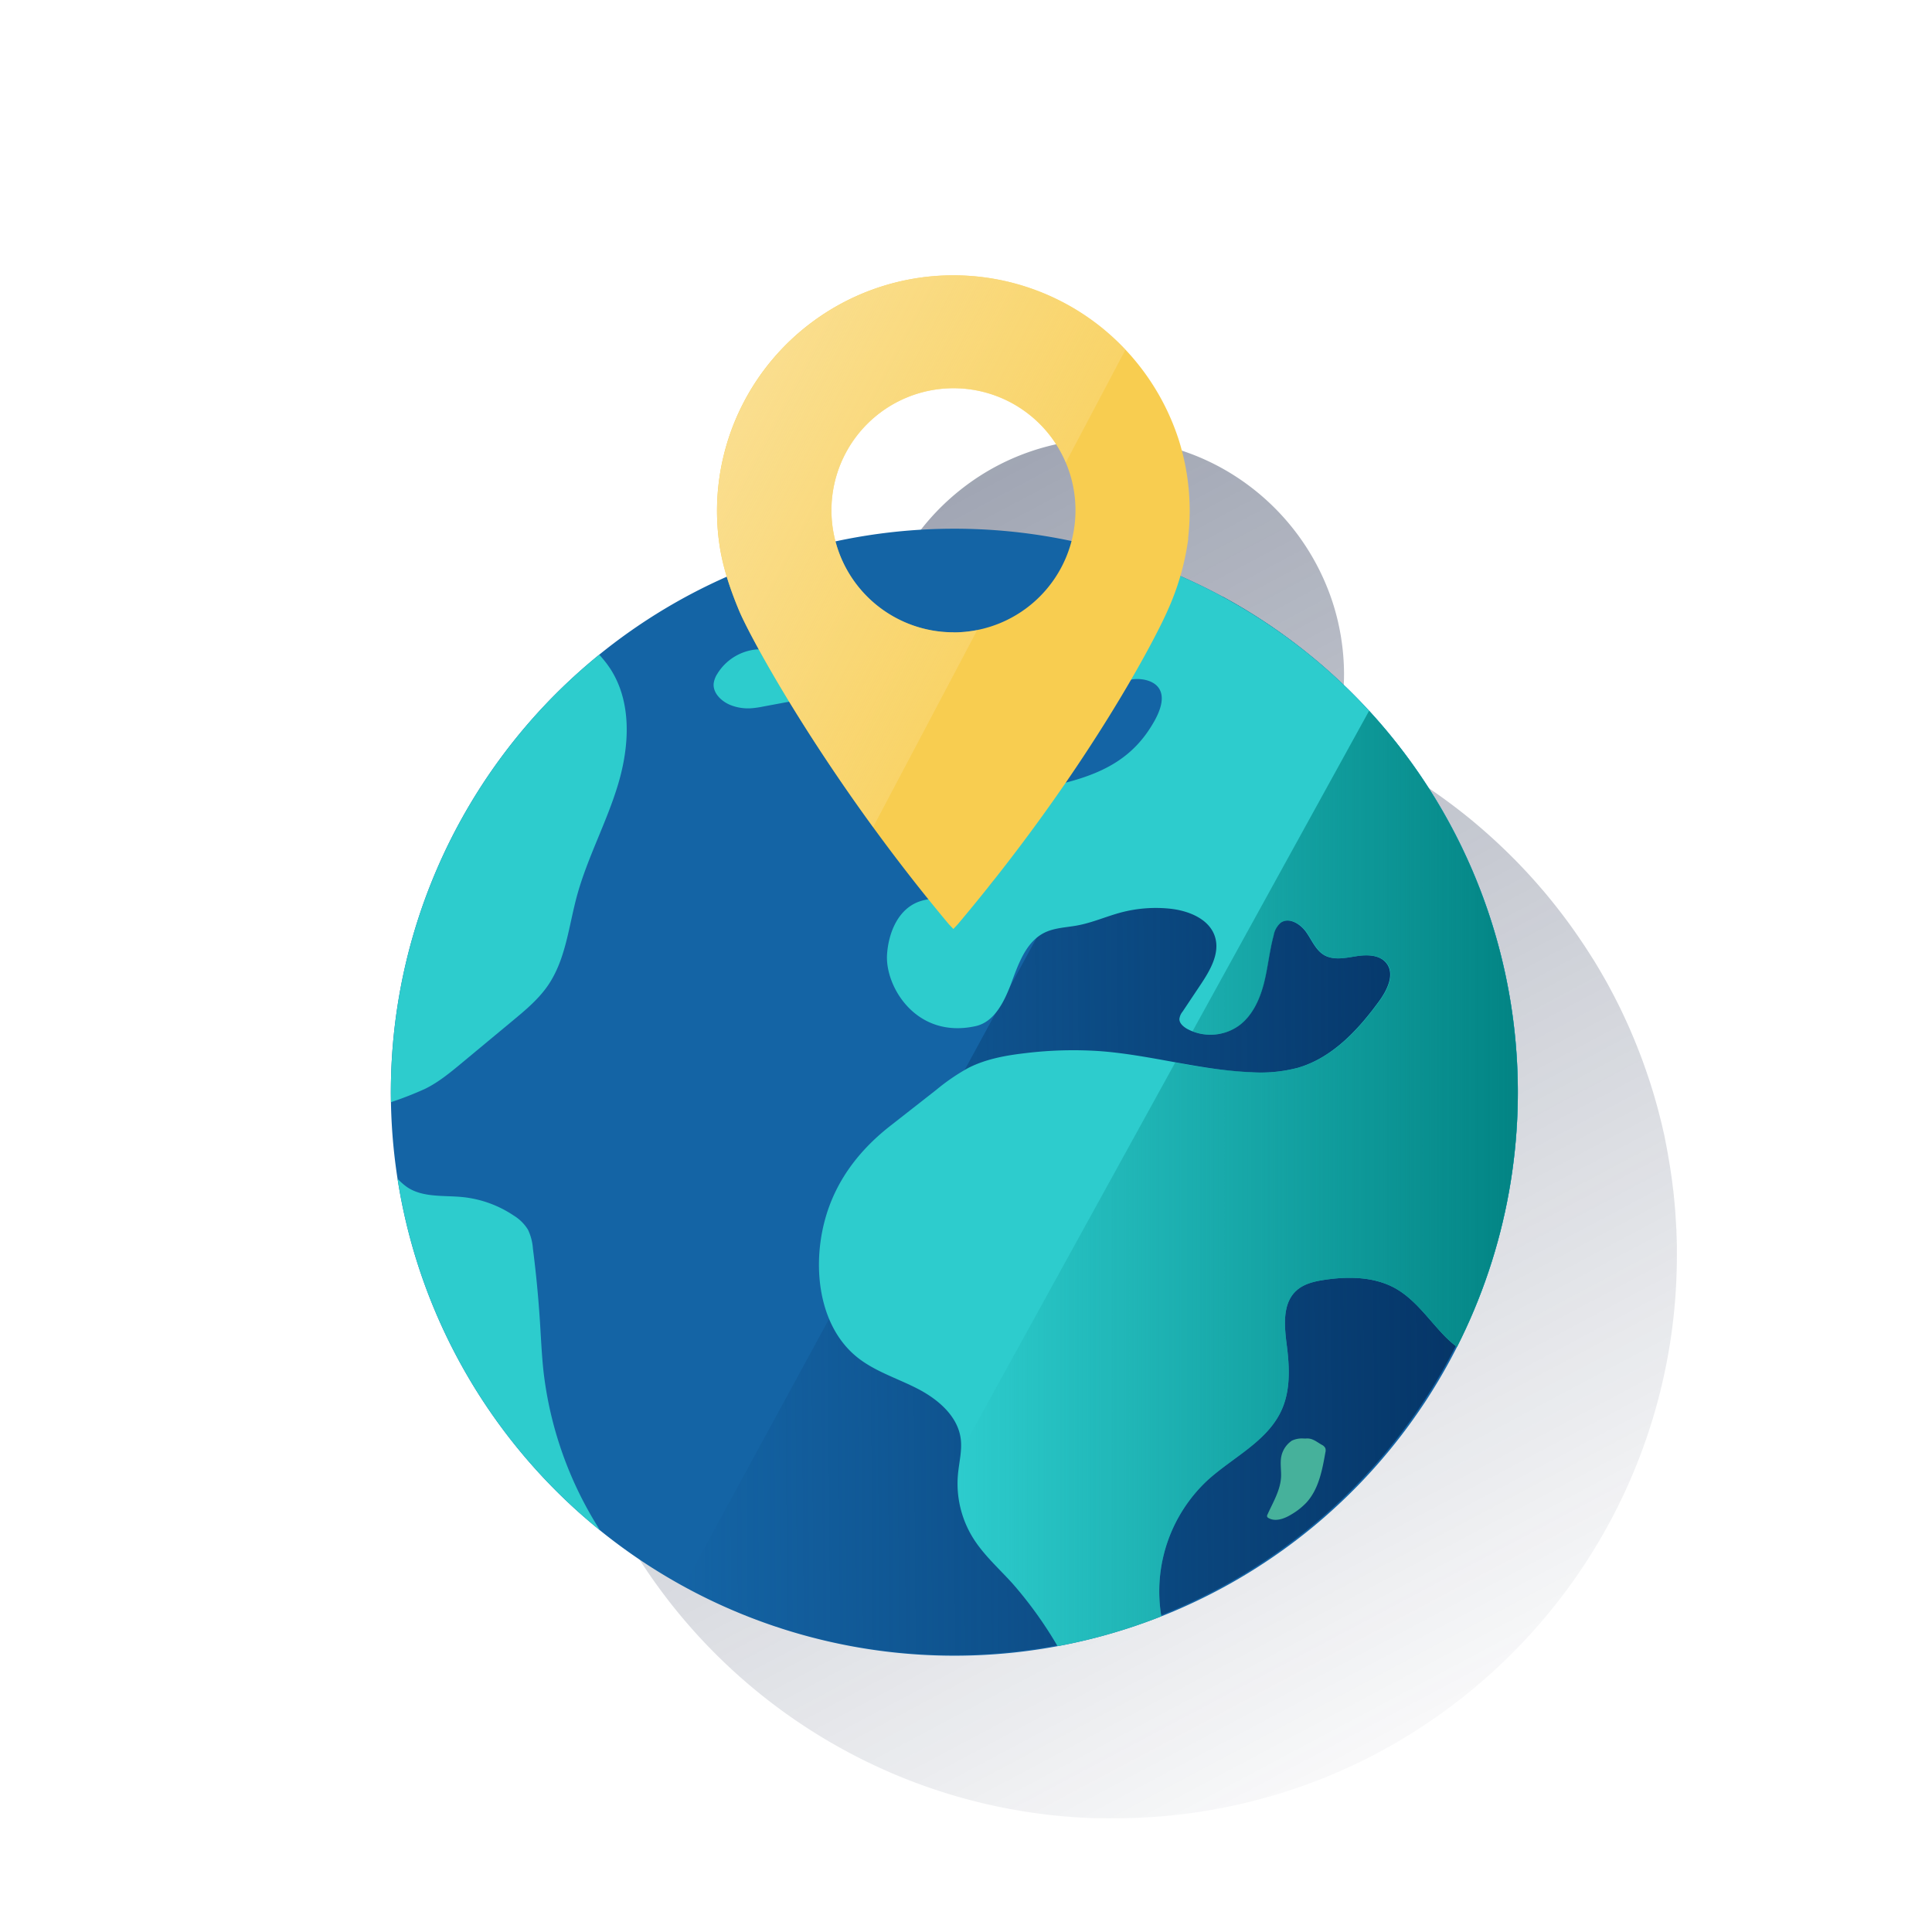 <svg id="Contenido" xmlns="http://www.w3.org/2000/svg" xmlns:xlink="http://www.w3.org/1999/xlink" viewBox="0 0 600 600"><defs><style>.cls-1{fill:none;}.cls-2{fill:url(#Degradado_sin_nombre_23);}.cls-3{fill:#1464a5;}.cls-4{fill:url(#Degradado_sin_nombre_14);}.cls-5{clip-path:url(#clip-path);}.cls-6{fill:#46b19b;}.cls-7{fill:#2dcccd;}.cls-8{fill:url(#Degradado_sin_nombre_18);}.cls-9{fill:#f8cd50;}.cls-10{fill:url(#linear-gradient);}</style><linearGradient id="Degradado_sin_nombre_23" x1="190.85" y1="98.4" x2="442.73" y2="572.12" gradientUnits="userSpaceOnUse"><stop offset="0" stop-color="#192647"/><stop offset="0" stop-color="#192647" stop-opacity="0.5"/><stop offset="1" stop-color="#192647" stop-opacity="0"/></linearGradient><linearGradient id="Degradado_sin_nombre_14" x1="471.48" y1="349.86" x2="211.11" y2="349.86" gradientTransform="translate(-2.81 2.59) rotate(-0.46)" gradientUnits="userSpaceOnUse"><stop offset="0" stop-color="#043263"/><stop offset="1" stop-color="#043263" stop-opacity="0"/></linearGradient><clipPath id="clip-path"><path class="cls-1" d="M471.38,337.79A175,175,0,1,1,295,164.2,175,175,0,0,1,471.38,337.79"/></clipPath><linearGradient id="Degradado_sin_nombre_18" x1="471.38" y1="366" x2="297.37" y2="366" gradientUnits="userSpaceOnUse"><stop offset="0" stop-color="#028484"/><stop offset="1" stop-color="#028484" stop-opacity="0"/></linearGradient><linearGradient id="linear-gradient" x1="225.46" y1="135.37" x2="311.45" y2="181.09" gradientUnits="userSpaceOnUse"><stop offset="0" stop-color="#fade8e"/><stop offset="1" stop-color="#fade8e" stop-opacity="0.4"/></linearGradient></defs><title>_</title><path class="cls-2" d="M520.78,388.39c0-1.85-.06-3.69-.14-5.52,0-.53,0-1.06-.07-1.58-.07-1.41-.15-2.8-.25-4.2,0-.48-.06-1-.1-1.44-.15-1.81-.31-3.61-.51-5.4,0-.28-.07-.56-.11-.84-.17-1.53-.37-3.06-.59-4.58-.07-.52-.15-1-.23-1.55-.22-1.44-.46-2.87-.71-4.29-.06-.37-.12-.73-.19-1.1q-.48-2.64-1-5.25c-.08-.38-.17-.75-.26-1.12-.31-1.41-.64-2.8-1-4.19l-.36-1.43c-.41-1.57-.83-3.13-1.28-4.69-.05-.15-.08-.3-.13-.45q-.75-2.58-1.58-5.12l-.39-1.17c-.46-1.36-.92-2.71-1.41-4.06l-.42-1.17q-1.86-5-4-9.91l-.48-1.08q-.93-2.06-1.9-4.1c-.13-.26-.26-.53-.38-.8q-1.2-2.44-2.46-4.86l-.15-.27c-.78-1.49-1.59-3-2.41-4.41l-.52-.91c-.83-1.45-1.69-2.9-2.56-4.33l-.15-.24c-1-1.58-2-3.13-3-4.68l-.29-.42q-1.37-2.06-2.79-4.08l-.46-.66q-3.18-4.46-6.62-8.71l-.34-.42q-1.61-2-3.28-3.9l-.3-.36q-3.65-4.19-7.53-8.14l-.35-.34q-5.9-5.94-12.33-11.31a3.47,3.47,0,0,1-.29-.25q-6.51-5.38-13.52-10.15l-.19-.13q-4.71-3.18-9.62-6.07l-.12-.07q-2.44-1.42-4.94-2.78h0q-7-3.79-14.38-7a66.82,66.82,0,0,0,2.23-11.16l.07-.52a75.88,75.88,0,0,0,.41-8.15,73.07,73.07,0,0,0-3.48-21.78,73.91,73.91,0,0,0-26.48-36.74,72.82,72.82,0,0,0-44-14.23h-.19a72.83,72.83,0,0,0-43.81,14.93,74,74,0,0,0-25.88,37.17,73.11,73.11,0,0,0-3.13,21.83,78.4,78.4,0,0,0,.53,8.15l.08.5h0a68.26,68.26,0,0,0,2.56,11.47,175.07,175.07,0,0,0,7.69,322.13l.23.09q7.43,2.94,15.18,5.21l.72.2c1.51.44,3,.85,4.55,1.25l.59.15q5.12,1.3,10.34,2.3l1.05.19c1.36.25,2.72.49,4.1.71l1.31.2c1.46.22,2.92.43,4.39.61l.8.11c1.73.21,3.48.39,5.23.55l1.07.09c1.37.11,2.75.22,4.13.3l1.65.09c1.26.07,2.52.12,3.78.16l1.57,0c1.75,0,3.5.06,5.27,0A174.32,174.32,0,0,0,426.71,545q5.63-2.94,11-6.28c1.92-1.18,3.81-2.42,5.67-3.68,1.63-1.09,3.25-2.2,4.84-3.35,1.13-.83,2.26-1.66,3.38-2.51q3.35-2.55,6.57-5.25c3.21-2.7,6.34-5.51,9.35-8.44a174.46,174.46,0,0,0,53.24-127.11ZM381.7,209a37.85,37.85,0,0,1-1.07,9.28,176.27,176.27,0,0,0-73.33.78A37.85,37.85,0,1,1,381.7,209Z"/><path class="cls-3" d="M471.38,337.79A175,175,0,1,1,295,164.2,175,175,0,0,1,471.38,337.79"/><path class="cls-4" d="M379.64,185.25,212.25,492.67A175,175,0,1,0,379.64,185.25Z"/><g class="cls-5"><path class="cls-6" d="M404.8,446.74a7.38,7.38,0,0,0-3.57.65,7.8,7.8,0,0,0-3.29,4.84c-.44,2.11,0,4.29-.09,6.45-.22,4.15-2.5,7.86-4.21,11.65a.92.92,0,0,0-.11.7.82.82,0,0,0,.4.4c2.18,1.27,5,.2,7.12-1.11a20.94,20.94,0,0,0,4.68-3.69c3.78-4.14,4.9-10,5.87-15.53a2.47,2.47,0,0,0,0-1.35,2.32,2.32,0,0,0-1-1c-1.81-1-3-2.2-5.06-2Z"/><path class="cls-7" d="M287,218.51c-3.64,4-2.83,10.28-4.56,15.43-.77,2.28-2.07,4.37-2.71,6.69s-.63,4.91-1.11,7.35a17.32,17.32,0,0,1-3.3,7.21c-.57.73-1.23,1.7-.74,2.49.37.61,1.21.68,1.93.66a23.66,23.66,0,0,0,13.57-4.79,10.58,10.58,0,0,0,3.2-3.56,13.46,13.46,0,0,0,1-5.54l.48-12.94a68.51,68.51,0,0,0-.31-12.65,2.49,2.49,0,0,0-.68-1.61,2.36,2.36,0,0,0-1.6-.44A7.69,7.69,0,0,0,287,218.51Z"/><path class="cls-7" d="M235,201.68a16,16,0,0,0-12.25,7.61,7.32,7.32,0,0,0-1.11,2.94c-.3,3,2.4,5.6,5.24,6.74a14.86,14.86,0,0,0,6.25,1,30.3,30.3,0,0,0,4-.57L250,217c1.38-.26,2.93-.64,3.6-1.88a3.22,3.22,0,0,0-.32-3.19,9.72,9.72,0,0,0-2.43-2.31c-4-3-7.57-7.13-12.53-8Z"/><path class="cls-1" d="M302.1,477.47a32,32,0,0,1-4.59-19.69c.34-3.66,1.33-7.32.85-11-.93-7-7.06-12.25-13.37-15.51s-13.32-5.37-18.85-9.84c-10.28-8.3-13.15-23.1-11.27-36.18,2.13-14.91,10-26.51,21.65-35.65l14.24-11.15a63.27,63.27,0,0,1,10.05-6.86c5.48-2.77,11.65-3.86,17.75-4.56a123,123,0,0,1,22.45-.65c16,1.1,31.67,6,47.74,6.6a45.45,45.45,0,0,0,14.43-1.39c10.62-3.1,18.66-11.74,25.17-20.68,2.52-3.46,4.91-8.3,2.32-11.71-2.05-2.71-6.06-2.77-9.42-2.24s-7,1.35-10-.36c-2.67-1.56-3.86-4.71-5.64-7.23s-5.3-4.59-7.82-2.82a6.71,6.71,0,0,0-2.23,4c-1.34,4.95-1.79,10.1-3.07,15.06s-3.6,9.91-7.73,12.93a15.24,15.24,0,0,1-16.12.94c-1.15-.65-2.31-1.65-2.32-3a4.4,4.4,0,0,1,1-2.32q2.78-4.14,5.54-8.3c3-4.47,6.1-9.75,4.53-14.88-1.7-5.55-8.12-8.14-13.89-8.77a42.43,42.43,0,0,0-15.14,1.12c-4.61,1.21-9,3.2-13.7,4.07-3.46.65-7.11.7-10.27,2.27-5.55,2.76-7.92,9.26-10.07,15.09s-5.21,12.57-11.27,13.91c-18.54,4.1-28.19-12.37-27.52-22.27.47-6.91,3.53-14.17,10.07-16.44,6.78-2.35,15.29.41,20.81-4.19,6.49-5.42,3.52-16.4,8-23.58,3.5-5.61,10.61-7.54,17-9.23,12.27-3.24,21.24-8.23,27.32-19.36,7-12.8-5.3-13.43-7.9-12.38a29.74,29.74,0,0,0-11,7.78c-2.52,2.85-4.47,6.18-7,9s-6,5.18-9.81,5.21c-5.58.06-10.2-5.13-11-10.65s1.36-11.09,4.34-15.8c9.15-14.45,25.21-22.83,40.87-29.68.85-.38,1.69-.72,2.54-1.08a175.16,175.16,0,0,0-173.64,27.32,34.18,34.18,0,0,1,3.39,4.29c6.82,10.37,6.05,24.07,2.48,36s-9.62,22.94-12.85,34.92c-2.5,9.29-3.41,19.35-8.79,27.33-3,4.4-7.11,7.85-11.2,11.24l-15.33,12.73c-3.68,3.06-7.41,6.15-11.68,8.31a105.52,105.52,0,0,1-10.68,4.18,176.91,176.91,0,0,0,2,23.75,20.76,20.76,0,0,0,2.9,2.56c4.89,3.37,11.38,2.57,17.29,3.15a34.85,34.85,0,0,1,15.91,5.74,13.42,13.42,0,0,1,4.41,4.36,16.12,16.12,0,0,1,1.55,5.89q1.44,11.19,2.17,22.45c.33,5.12.55,10.25,1.11,15.34a116.22,116.22,0,0,0,17.69,49.84,175.37,175.37,0,0,0,142,35.88,125.45,125.45,0,0,0-14-19.49C310.23,487.08,305.41,482.84,302.1,477.47Z"/><path class="cls-1" d="M433.21,400c-6.53-3.6-14.44-3.66-21.82-2.56-3.17.47-6.48,1.22-8.83,3.4-4.46,4.12-3.65,11.22-2.89,17.24.84,6.67,1.12,13.71-1.66,19.83-4.39,9.72-15.09,14.61-23,21.79A47.18,47.18,0,0,0,360.67,502a175.66,175.66,0,0,0,91.83-83.68,36.52,36.52,0,0,1-3.87-3.44C443.64,409.73,439.49,403.49,433.21,400Z"/><path class="cls-7" d="M359.72,176c-.85.36-1.69.7-2.54,1.08-15.66,6.85-31.72,15.23-40.87,29.68-3,4.71-5.17,10.28-4.34,15.8s5.45,10.71,11,10.65c3.81,0,7.24-2.4,9.81-5.21s4.52-6.14,7-9a29.74,29.74,0,0,1,11-7.78c2.6-1.05,14.88-.42,7.9,12.38-6.08,11.13-15.05,16.12-27.32,19.36-6.4,1.69-13.51,3.62-17,9.23-4.48,7.18-1.51,18.16-8,23.58-5.52,4.6-14,1.84-20.81,4.19-6.54,2.27-9.6,9.53-10.07,16.44-.67,9.9,9,26.37,27.52,22.27,6.06-1.34,9.12-8.09,11.27-13.91s4.52-12.33,10.07-15.09c3.16-1.57,6.81-1.62,10.27-2.27,4.69-.87,9.09-2.86,13.7-4.07a42.43,42.43,0,0,1,15.14-1.12c5.77.63,12.19,3.22,13.89,8.77,1.57,5.13-1.55,10.41-4.53,14.88q-2.78,4.16-5.54,8.3a4.4,4.4,0,0,0-1,2.32c0,1.31,1.17,2.31,2.32,3a15.24,15.24,0,0,0,16.12-.94c4.13-3,6.44-8,7.73-12.93s1.73-10.11,3.07-15.06a6.71,6.71,0,0,1,2.23-4c2.52-1.77,6,.3,7.82,2.82s3,5.67,5.64,7.23c2.93,1.71,6.61.9,10,.36s7.37-.47,9.42,2.24c2.59,3.41.2,8.25-2.32,11.71-6.51,8.94-14.55,17.58-25.17,20.68A45.45,45.45,0,0,1,388.75,333c-16.07-.62-31.7-5.5-47.74-6.6a123,123,0,0,0-22.45.65c-6.1.7-12.27,1.79-17.75,4.56a63.27,63.27,0,0,0-10.05,6.86l-14.24,11.15c-11.68,9.14-19.52,20.74-21.65,35.65-1.88,13.08,1,27.88,11.27,36.18,5.53,4.47,12.54,6.58,18.85,9.84s12.44,8.47,13.37,15.51c.48,3.64-.51,7.3-.85,11a32,32,0,0,0,4.59,19.69c3.31,5.37,8.13,9.61,12.37,14.3a125.45,125.45,0,0,1,14,19.49A174.08,174.08,0,0,0,360.67,502,47.18,47.18,0,0,1,375,459.72c7.89-7.18,18.59-12.07,23-21.79,2.78-6.12,2.5-13.16,1.66-19.83-.76-6-1.57-13.12,2.89-17.24,2.35-2.18,5.66-2.93,8.83-3.4,7.38-1.1,15.29-1,21.82,2.56,6.28,3.47,10.43,9.71,15.42,14.86a36.52,36.52,0,0,0,3.87,3.44A175.09,175.09,0,0,0,359.72,176Z"/><path class="cls-7" d="M143.78,329.81l15.33-12.73c4.09-3.39,8.23-6.84,11.2-11.24,5.38-8,6.29-18,8.79-27.33,3.23-12,9.28-23,12.85-34.92s4.34-25.59-2.48-36a34.18,34.18,0,0,0-3.39-4.29A174.64,174.64,0,0,0,121.39,340.6c0,.57,0,1.13,0,1.7a105.52,105.52,0,0,0,10.68-4.18C136.37,336,140.1,332.87,143.78,329.81Z"/><path class="cls-7" d="M167.67,410.2q-.73-11.25-2.17-22.45a16.12,16.12,0,0,0-1.55-5.89,13.42,13.42,0,0,0-4.41-4.36,34.85,34.85,0,0,0-15.91-5.74c-5.91-.58-12.4.22-17.29-3.15a20.76,20.76,0,0,1-2.9-2.56,174.78,174.78,0,0,0,63,109.33,116.22,116.22,0,0,1-17.69-49.84C168.22,420.45,168,415.32,167.67,410.2Z"/><path class="cls-1" d="M302.1,477.47a32,32,0,0,1-4.59-19.69c.22-2.31.69-4.61.88-6.92L365,329.93A171.28,171.28,0,0,0,388.75,333a45.45,45.45,0,0,0,14.43-1.39c10.62-3.1,18.66-11.74,25.17-20.68,2.52-3.46,4.91-8.3,2.32-11.71-2.05-2.71-6.06-2.77-9.42-2.24s-7,1.35-10-.36c-2.67-1.56-3.86-4.71-5.64-7.23s-5.3-4.59-7.82-2.82a6.71,6.71,0,0,0-2.23,4c-1.34,4.95-1.79,10.1-3.07,15.06s-3.6,9.91-7.73,12.93a15.28,15.28,0,0,1-14.45,1.74l54.84-99.53a174.93,174.93,0,1,0-96.74,290.52,125.45,125.45,0,0,0-14-19.49C310.23,487.09,305.41,482.84,302.1,477.47Z"/><path class="cls-1" d="M433.21,400c-6.53-3.61-14.44-3.66-21.82-2.56-3.17.47-6.48,1.22-8.83,3.4-4.46,4.12-3.65,11.22-2.89,17.24.84,6.67,1.12,13.71-1.66,19.83-4.39,9.72-15.09,14.61-23,21.79A47.18,47.18,0,0,0,360.67,502a175.66,175.66,0,0,0,91.83-83.68,36.52,36.52,0,0,1-3.87-3.44C443.64,409.73,439.49,403.49,433.21,400Z"/><path class="cls-8" d="M425.19,220.74l-54.84,99.53a15.28,15.28,0,0,0,14.45-1.74c4.13-3,6.44-8,7.73-12.93s1.73-10.11,3.07-15.06a6.71,6.71,0,0,1,2.23-4c2.52-1.77,6,.3,7.82,2.82s3,5.67,5.64,7.23c2.93,1.71,6.61.9,10,.36s7.37-.47,9.42,2.24c2.59,3.41.2,8.25-2.32,11.71-6.51,8.94-14.55,17.58-25.17,20.68A45.45,45.45,0,0,1,388.75,333,171.28,171.28,0,0,1,365,329.93L298.39,450.86c-.19,2.31-.66,4.61-.88,6.92a32,32,0,0,0,4.59,19.69c3.31,5.37,8.13,9.62,12.37,14.3a125.45,125.45,0,0,1,14,19.49A174.08,174.08,0,0,0,360.67,502,47.18,47.18,0,0,1,375,459.72c7.89-7.18,18.59-12.07,23-21.79,2.78-6.12,2.5-13.16,1.66-19.83-.76-6-1.57-13.12,2.89-17.24,2.35-2.18,5.66-2.93,8.83-3.4,7.38-1.1,15.29-1,21.82,2.56,6.28,3.47,10.43,9.71,15.42,14.86a36.52,36.52,0,0,0,3.87,3.44,175.05,175.05,0,0,0-27.31-197.58Z"/></g><path class="cls-9" d="M366.2,137A74,74,0,0,0,340,100.08a73.46,73.46,0,0,0-87.85,0,73.15,73.15,0,0,0-29.48,58.76,77.18,77.18,0,0,0,.47,8.15l.07.51h0c.86,7.38,3.22,14.71,6.31,22.11,3.71,8.9,27.22,52.13,65.18,97.45l1.37,1.44,1.36-1.44c40.7-48.31,61.81-89.63,65.18-97.45A79.6,79.6,0,0,0,369,167.5L369,167a77.18,77.18,0,0,0,.47-8.15A73.21,73.21,0,0,0,366.2,137Zm-70.1,59.36A37.9,37.9,0,1,1,334,158.5,37.91,37.91,0,0,1,296.1,196.39Z"/><path class="cls-10" d="M296.1,196.39A37.9,37.9,0,1,1,331,143.65l18.53-35.05a73.4,73.4,0,0,0-97.36-8.52,73.15,73.15,0,0,0-29.48,58.76,77.18,77.18,0,0,0,.47,8.15l.07.51h0c.86,7.38,3.22,14.71,6.31,22.11,2.87,6.87,17.57,34.26,41.61,67.26l32.35-61.21A37.77,37.77,0,0,1,296.1,196.39Z"/></svg>